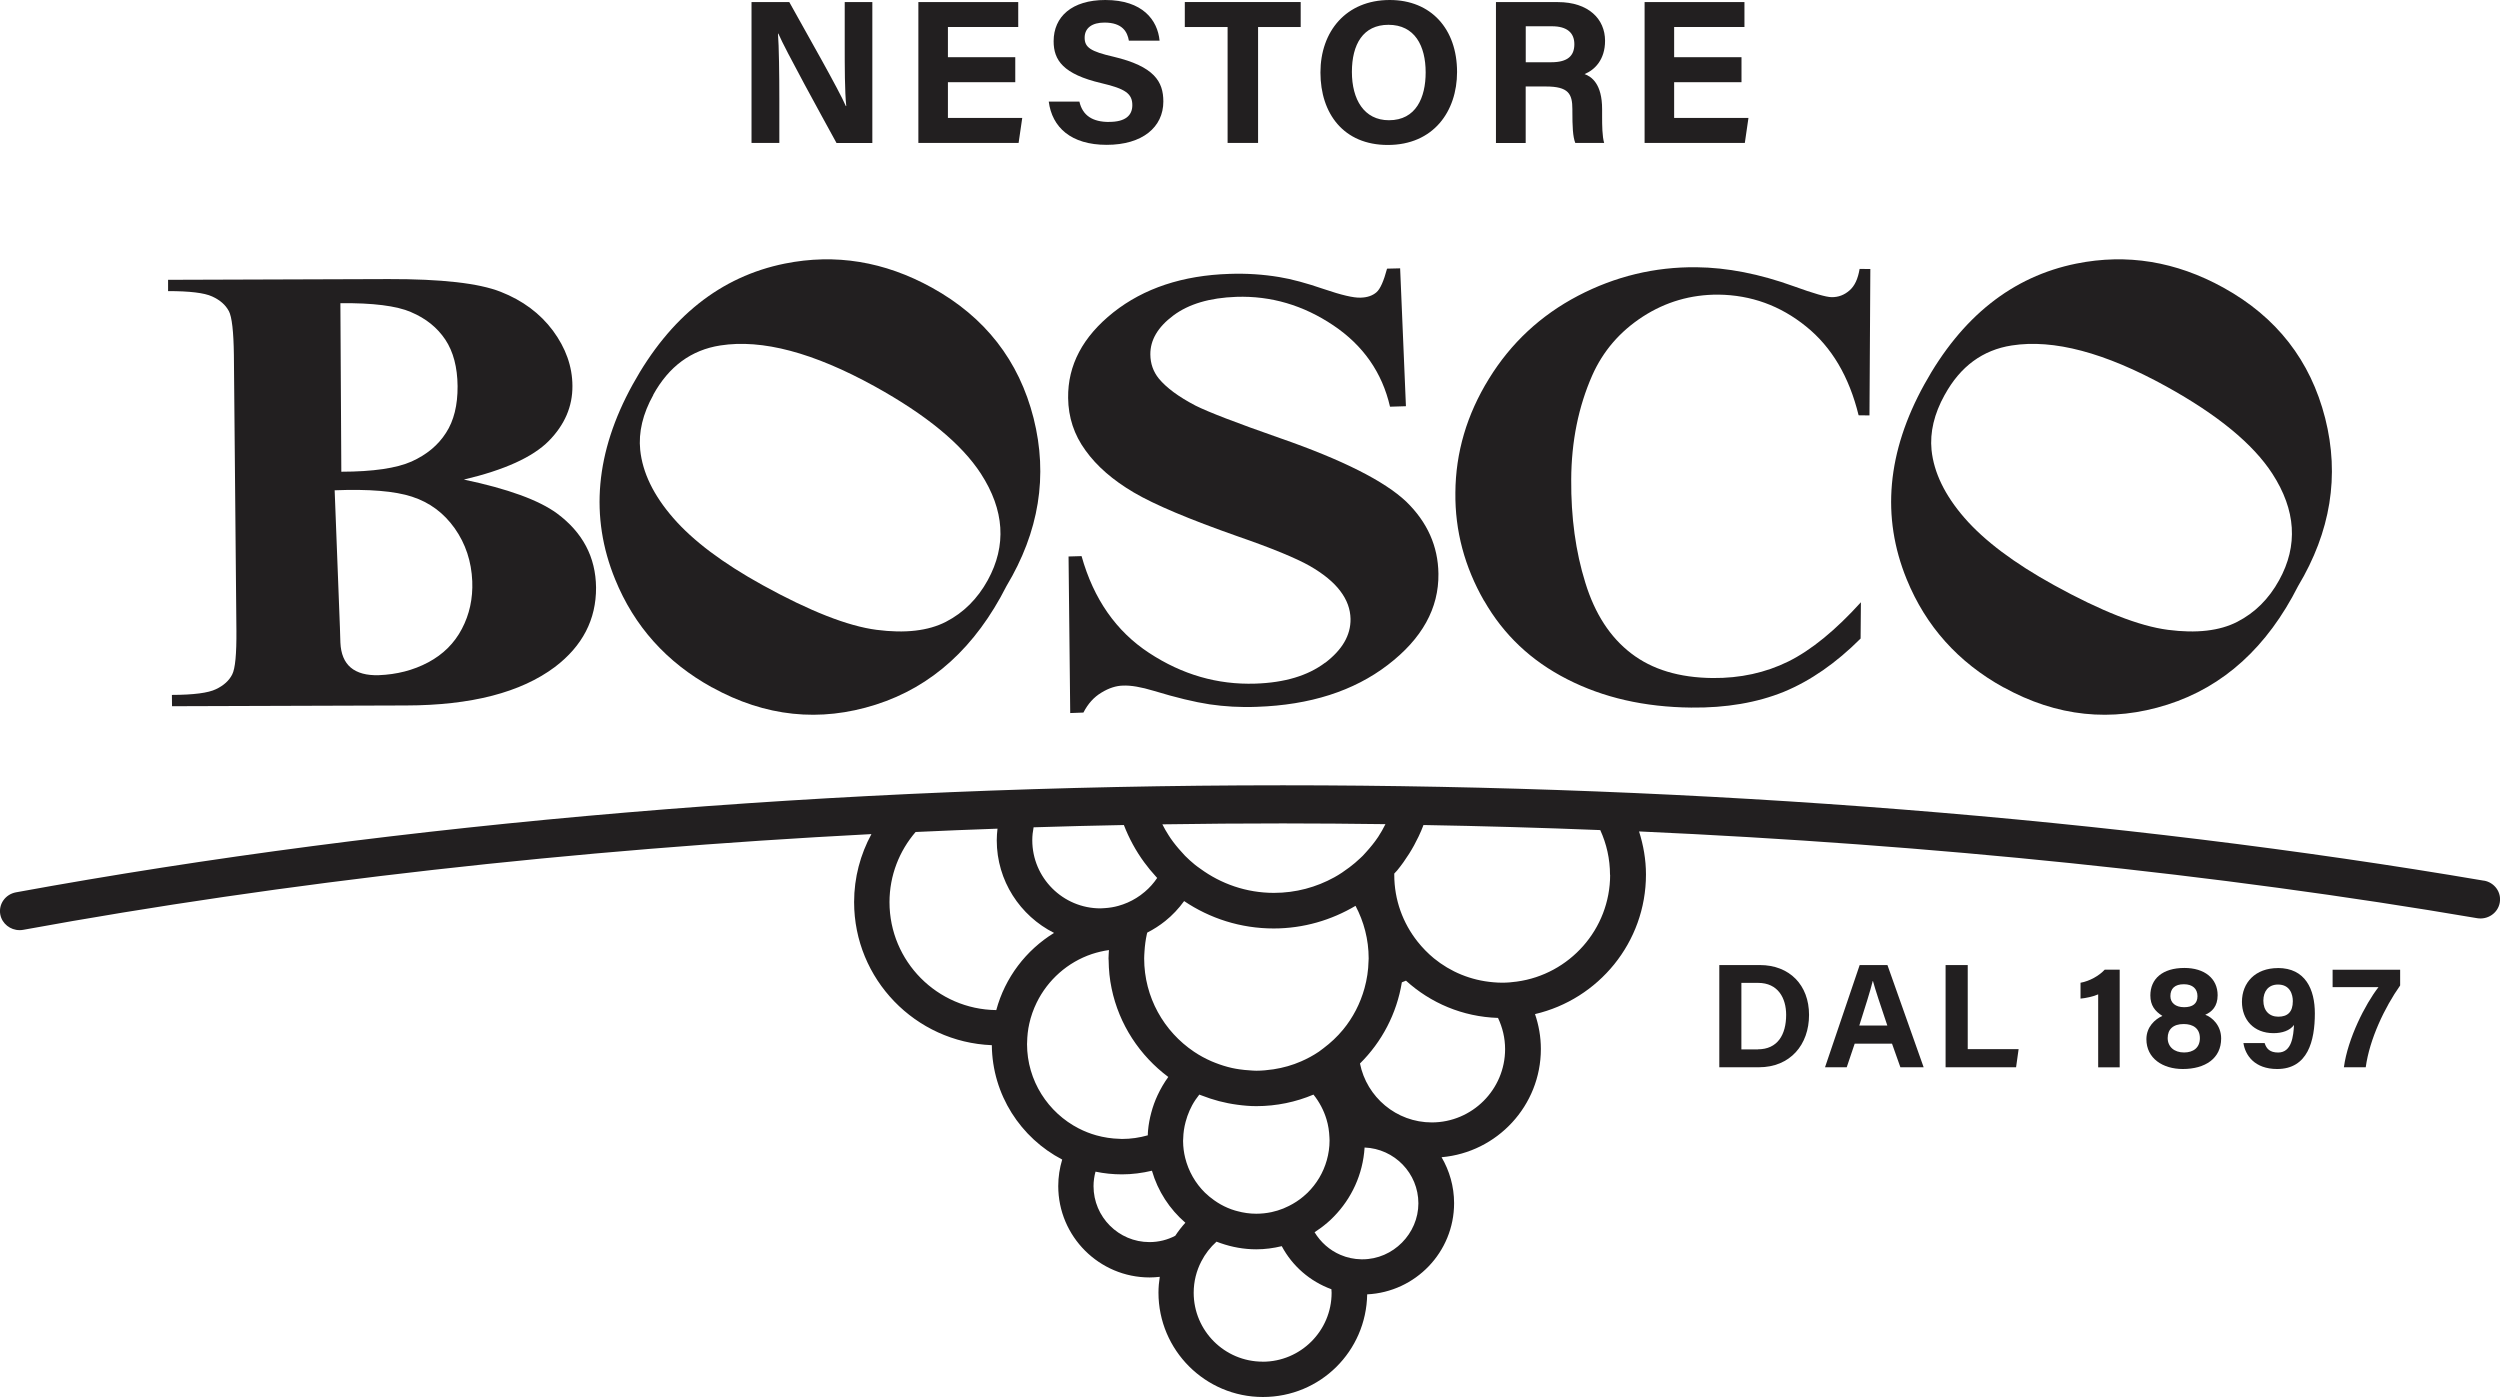 <svg width="204" height="114" viewBox="0 0 204 114" fill="none" xmlns="http://www.w3.org/2000/svg">
<g id="Modalit&#195;&#160;_Isolamento" clip-path="url(#clip0_588_1784)">
<path id="Vector" d="M18.667 25.365C18.929 25.858 19.06 27.067 19.085 28.969L19.291 51.455C19.306 53.368 19.196 54.561 18.944 55.044C18.692 55.538 18.259 55.935 17.625 56.237C16.996 56.544 15.803 56.7 14.027 56.705L14.037 57.627L33.136 57.566C38.461 57.556 42.508 56.504 45.281 54.425C47.535 52.714 48.653 50.544 48.638 47.942C48.612 45.46 47.55 43.451 45.452 41.896C43.977 40.814 41.451 39.888 37.852 39.133C41.164 38.352 43.474 37.3 44.777 35.986C46.076 34.667 46.725 33.167 46.71 31.491C46.705 29.895 46.161 28.395 45.12 26.981C44.068 25.572 42.648 24.514 40.852 23.81C39.06 23.105 36.005 22.763 31.702 22.773L13.715 22.833V23.754C15.471 23.754 16.669 23.895 17.313 24.192C17.957 24.484 18.405 24.882 18.667 25.375M33.544 25.471C34.757 25.984 35.678 26.729 36.337 27.711C36.992 28.697 37.324 29.966 37.339 31.511C37.349 33.062 37.037 34.33 36.393 35.322C35.754 36.324 34.822 37.099 33.589 37.658C32.356 38.206 30.449 38.488 27.852 38.493L27.776 24.741C30.429 24.711 32.351 24.957 33.544 25.466M33.64 40.537C35.074 41.005 36.217 41.861 37.107 43.114C37.993 44.373 38.471 45.812 38.537 47.433C38.592 48.843 38.31 50.141 37.691 51.314C37.077 52.487 36.166 53.393 34.943 54.048C33.725 54.697 32.371 55.039 30.907 55.095C29.916 55.125 29.151 54.918 28.622 54.475C28.099 54.032 27.817 53.353 27.776 52.437L27.736 51.168L27.308 40.008C30.102 39.898 32.215 40.069 33.63 40.532" fill="#221F20"/>
<path id="Vector_2" d="M58.099 56.086C62.443 58.488 66.902 58.956 71.471 57.496C76.051 56.036 79.604 52.804 82.126 47.826C84.788 43.391 85.528 38.826 84.34 34.119C83.147 29.418 80.379 25.869 76.046 23.473C72.161 21.328 68.17 20.679 64.038 21.509C58.809 22.567 54.672 25.849 51.627 31.376C48.587 36.888 48.114 42.178 50.193 47.267C51.753 51.103 54.39 54.043 58.099 56.092M53.303 32.216C54.581 29.896 56.408 28.557 58.779 28.189C62.191 27.656 66.383 28.773 71.376 31.527C75.568 33.847 78.462 36.218 80.042 38.654C81.965 41.624 82.151 44.519 80.601 47.343C79.76 48.873 78.618 50.001 77.184 50.741C75.749 51.48 73.857 51.697 71.532 51.395C69.192 51.093 66.086 49.875 62.226 47.745C58.97 45.948 56.544 44.121 54.934 42.264C53.323 40.411 52.432 38.564 52.241 36.717C52.095 35.272 52.447 33.772 53.313 32.221" fill="#221F20"/>
<path id="Vector_3" d="M163.492 56.086C167.84 58.488 172.294 58.956 176.869 57.496C181.449 56.036 185.002 52.804 187.523 47.826C190.181 43.391 190.926 38.826 189.733 34.119C188.535 29.418 185.772 25.869 181.434 23.473C177.553 21.328 173.557 20.679 169.431 21.509C164.201 22.567 160.064 25.849 157.02 31.376C153.98 36.888 153.507 42.178 155.585 47.267C157.15 51.103 159.783 54.043 163.487 56.092M158.691 32.216C159.964 29.896 161.791 28.557 164.161 28.189C167.573 27.656 171.766 28.773 176.758 31.527C180.956 33.847 183.845 36.218 185.425 38.654C187.347 41.624 187.539 44.519 185.978 47.343C185.138 48.873 184.001 50.001 182.561 50.741C181.127 51.48 179.234 51.697 176.909 51.395C174.569 51.093 171.464 49.875 167.604 47.745C164.347 45.948 161.922 44.121 160.306 42.264C158.696 40.411 157.805 38.564 157.613 36.717C157.473 35.272 157.825 33.772 158.685 32.221" fill="#221F20"/>
<path id="Vector_4" d="M108.121 54.083C106.716 55.14 104.819 55.708 102.434 55.784C99.348 55.885 96.465 55.049 93.772 53.282C91.075 51.515 89.237 48.877 88.256 45.379L87.194 45.409L87.33 58.185L88.407 58.145C88.779 57.425 89.258 56.886 89.882 56.514C90.486 56.146 91.064 55.96 91.628 55.945C92.287 55.915 93.118 56.061 94.15 56.373C95.976 56.927 97.486 57.289 98.709 57.475C99.917 57.651 101.206 57.732 102.569 57.677C106.893 57.531 110.461 56.393 113.244 54.259C116.037 52.124 117.416 49.638 117.376 46.809C117.346 44.574 116.475 42.611 114.749 40.934C112.972 39.253 109.56 37.531 104.487 35.764C100.853 34.496 98.548 33.6 97.552 33.097C96.173 32.377 95.181 31.642 94.557 30.887C94.104 30.323 93.873 29.669 93.868 28.924C93.858 27.746 94.477 26.694 95.74 25.747C97.008 24.801 98.714 24.298 100.893 24.222C103.707 24.131 106.344 24.902 108.79 26.543C111.231 28.179 112.786 30.398 113.425 33.187L114.724 33.147L114.251 21.896L113.184 21.922C112.912 22.933 112.63 23.583 112.318 23.85C112.006 24.121 111.573 24.277 111.025 24.288C110.456 24.313 109.454 24.076 108.025 23.588C106.591 23.095 105.388 22.772 104.376 22.606C103.063 22.39 101.714 22.299 100.315 22.349C96.5 22.47 93.339 23.522 90.848 25.491C88.357 27.474 87.124 29.794 87.159 32.477C87.179 34.053 87.642 35.478 88.578 36.756C89.494 38.035 90.803 39.177 92.514 40.184C94.215 41.186 97.043 42.374 100.974 43.758C103.802 44.735 105.76 45.55 106.867 46.174C107.98 46.814 108.82 47.498 109.364 48.223C109.917 48.948 110.189 49.708 110.204 50.504C110.224 51.842 109.52 53.035 108.121 54.093" fill="#221F20"/>
<path id="Vector_5" d="M121.104 49.019C122.69 51.793 124.939 53.927 127.888 55.427C130.823 56.928 134.185 57.698 137.994 57.738C140.868 57.773 143.4 57.33 145.569 56.449C147.733 55.553 149.821 54.109 151.825 52.105L151.85 49.145C149.771 51.436 147.803 53.046 145.926 53.978C144.059 54.899 141.995 55.347 139.761 55.327C137.028 55.302 134.814 54.632 133.107 53.318C131.391 52.005 130.143 50.087 129.363 47.55C128.573 45.018 128.19 42.219 128.211 39.133C128.226 36.012 128.804 33.183 129.922 30.641C130.802 28.653 132.176 27.057 134.049 25.839C135.916 24.631 137.974 24.032 140.214 24.042C142.886 24.072 145.272 24.938 147.37 26.634C149.469 28.32 150.893 30.742 151.663 33.888L152.549 33.898L152.62 21.953L151.744 21.943C151.608 22.753 151.346 23.332 150.919 23.7C150.501 24.067 150.013 24.258 149.454 24.248C149.016 24.243 147.99 23.946 146.379 23.362C143.591 22.351 140.934 21.832 138.427 21.807C135.025 21.772 131.799 22.552 128.764 24.137C125.719 25.733 123.294 27.988 121.497 30.908C119.69 33.833 118.779 36.928 118.759 40.21C118.724 43.316 119.514 46.261 121.099 49.025" fill="#221F20"/>
<path id="Vector_6" d="M202.677 71.862C172.807 66.773 138.921 64.08 104.683 64.08C68.285 64.08 32.537 67.1 1.304 72.814C0.433 72.975 -0.136 73.785 0.025 74.631C0.171 75.376 0.841 75.899 1.596 75.899C1.691 75.899 1.792 75.894 1.892 75.874C23.252 71.968 46.74 69.33 71.109 68.062C70.213 69.713 69.695 71.6 69.695 73.609C69.695 79.906 74.697 85.041 80.933 85.287C80.973 89.345 83.298 92.858 86.675 94.62C86.469 95.305 86.353 96.029 86.353 96.784C86.353 100.897 89.7 104.24 93.812 104.24C94.094 104.24 94.365 104.219 94.637 104.189C94.572 104.612 94.531 105.035 94.531 105.478C94.531 110.174 98.351 113.995 103.052 113.995C107.753 113.995 111.487 110.25 111.562 105.619C115.503 105.428 118.654 102.171 118.654 98.179C118.654 96.815 118.276 95.531 117.632 94.429C122.167 94.036 125.735 90.225 125.735 85.594C125.735 84.598 125.559 83.641 125.257 82.75C130.436 81.542 134.311 76.901 134.311 71.359C134.311 70.131 134.099 68.958 133.747 67.845C157.698 68.923 180.935 71.309 202.128 74.923C202.999 75.074 203.829 74.505 203.98 73.659C204.136 72.814 203.552 72.003 202.682 71.857M113.052 67.251C112.871 67.609 112.68 67.961 112.458 68.293C112.161 68.736 111.824 69.149 111.467 69.542C111.376 69.637 111.296 69.738 111.2 69.834C111.135 69.904 111.059 69.965 110.994 70.03C110.717 70.297 110.42 70.543 110.113 70.775C109.72 71.072 109.308 71.354 108.875 71.591C107.415 72.396 105.74 72.859 103.953 72.859C101.703 72.859 99.625 72.119 97.939 70.881C97.788 70.775 97.637 70.669 97.496 70.553C97.219 70.327 96.952 70.085 96.701 69.834C96.605 69.738 96.519 69.632 96.429 69.532C96.102 69.179 95.8 68.807 95.523 68.409C95.463 68.323 95.412 68.233 95.352 68.147C95.171 67.865 94.999 67.569 94.849 67.266C98.12 67.216 101.401 67.191 104.688 67.191C107.481 67.191 110.269 67.216 113.047 67.251M84.345 67.508C86.791 67.433 89.247 67.367 91.708 67.322C92.131 68.414 92.689 69.441 93.374 70.372C93.661 70.765 93.973 71.142 94.3 71.5C94.345 71.545 94.38 71.596 94.426 71.641C94.144 72.059 93.807 72.441 93.419 72.768C93.303 72.869 93.188 72.96 93.062 73.05C92.629 73.362 92.151 73.619 91.633 73.8C91.512 73.841 91.391 73.881 91.265 73.916C90.913 74.017 90.546 74.077 90.168 74.102C90.042 74.107 89.921 74.123 89.796 74.123C86.726 74.123 84.234 71.626 84.234 68.56C84.234 68.203 84.275 67.855 84.34 67.513M93.389 77.661C93.419 77.168 93.48 76.685 93.585 76.216C93.595 76.176 93.605 76.141 93.615 76.101C94.139 75.834 94.632 75.517 95.085 75.154C95.669 74.686 96.182 74.138 96.625 73.528C98.714 74.938 101.23 75.763 103.933 75.763C106.374 75.763 108.648 75.079 110.611 73.916C111.291 75.2 111.683 76.659 111.683 78.205C111.683 78.275 111.673 78.341 111.673 78.411C111.658 79.176 111.542 79.921 111.346 80.631C110.999 81.89 110.4 83.042 109.595 84.019C109.122 84.593 108.578 85.101 107.979 85.549C107.858 85.64 107.748 85.73 107.622 85.816C107.169 86.123 106.686 86.385 106.177 86.606C105.468 86.918 104.703 87.135 103.913 87.256C103.455 87.321 102.997 87.371 102.524 87.371C102.337 87.371 102.161 87.356 101.98 87.341C101.693 87.326 101.411 87.296 101.134 87.256C100.933 87.225 100.737 87.195 100.541 87.15C100.063 87.044 99.605 86.898 99.157 86.722C99.061 86.682 98.965 86.647 98.87 86.606C98.361 86.385 97.878 86.123 97.425 85.816C94.979 84.17 93.364 81.376 93.364 78.21C93.364 78.024 93.379 77.847 93.389 77.666M81.3 82.423C76.484 82.373 72.583 78.447 72.583 73.619C72.583 71.429 73.389 69.431 74.712 67.891C76.937 67.79 79.161 67.694 81.396 67.619C81.361 67.931 81.335 68.248 81.335 68.57C81.335 71.872 83.243 74.732 86.011 76.126C83.726 77.53 82.01 79.77 81.295 82.428M88.029 92.083C85.528 90.799 83.806 88.192 83.806 85.192C83.806 85.151 83.806 85.111 83.812 85.071C83.822 84.542 83.877 84.029 83.988 83.536C84.119 82.937 84.325 82.363 84.587 81.824C85.493 79.962 87.123 78.512 89.106 77.847C89.554 77.701 90.017 77.591 90.49 77.525C90.48 77.757 90.455 77.983 90.455 78.215C90.455 78.265 90.465 78.316 90.465 78.366C90.475 79.151 90.55 79.916 90.707 80.656C91.316 83.601 93.007 86.143 95.332 87.88C94.995 88.343 94.703 88.846 94.456 89.375C94.245 89.828 94.073 90.301 93.943 90.794C93.817 91.263 93.726 91.746 93.681 92.239C93.666 92.37 93.666 92.511 93.661 92.642C92.986 92.833 92.282 92.939 91.552 92.939C91.492 92.939 91.436 92.934 91.376 92.929C90.712 92.914 90.067 92.813 89.453 92.642C88.955 92.501 88.477 92.314 88.024 92.078M95.905 100.837C95.276 101.169 94.557 101.355 93.797 101.355C91.28 101.355 89.232 99.306 89.232 96.79C89.232 96.377 89.292 95.984 89.393 95.607C90.093 95.753 90.812 95.828 91.552 95.828C92.392 95.828 93.213 95.717 93.998 95.531C94.481 97.202 95.442 98.667 96.726 99.775C96.424 100.107 96.152 100.459 95.905 100.832M96.711 94.484C96.605 94.056 96.545 93.608 96.54 93.145C96.54 93.115 96.54 93.09 96.54 93.059C96.54 93.004 96.55 92.954 96.55 92.898C96.56 92.43 96.63 91.977 96.746 91.544C96.831 91.227 96.937 90.915 97.068 90.623C97.133 90.477 97.204 90.331 97.279 90.19C97.445 89.883 97.647 89.591 97.863 89.319C97.924 89.35 97.989 89.365 98.054 89.39C98.512 89.571 98.986 89.722 99.469 89.853C99.957 89.979 100.455 90.079 100.958 90.145C101.472 90.216 101.99 90.261 102.519 90.261C104.169 90.261 105.745 89.924 107.179 89.319C107.652 89.908 108.019 90.593 108.241 91.333C108.387 91.806 108.462 92.305 108.482 92.818C108.482 92.898 108.492 92.974 108.492 93.059C108.492 93.618 108.412 94.157 108.266 94.675C107.979 95.697 107.431 96.603 106.696 97.328C106.585 97.434 106.469 97.54 106.354 97.635C105.996 97.937 105.599 98.194 105.176 98.405C105.025 98.481 104.869 98.551 104.713 98.617C104.406 98.738 104.089 98.838 103.757 98.909C103.354 98.994 102.936 99.04 102.513 99.04C101.975 99.04 101.457 98.964 100.963 98.828C100.903 98.813 100.843 98.803 100.777 98.778C100.364 98.657 99.977 98.486 99.615 98.285C99.428 98.179 99.247 98.063 99.076 97.942C98.809 97.756 98.563 97.55 98.326 97.323C97.546 96.558 96.982 95.576 96.711 94.484ZM103.032 111.111C99.927 111.111 97.405 108.589 97.405 105.488C97.405 104.562 97.632 103.691 98.029 102.926C98.341 102.317 98.764 101.773 99.267 101.32C99.378 101.365 99.494 101.406 99.615 101.446C100.526 101.763 101.497 101.944 102.513 101.944C103.228 101.944 103.923 101.849 104.592 101.687C105.453 103.308 106.902 104.567 108.643 105.201C108.643 105.297 108.659 105.392 108.659 105.493C108.659 108.594 106.137 111.116 103.032 111.116M111.175 102.76C111.145 102.76 111.12 102.76 111.089 102.76C110.485 102.75 109.907 102.624 109.383 102.397C108.497 102.02 107.763 101.365 107.269 100.55C107.431 100.444 107.587 100.338 107.743 100.223C108.135 99.936 108.508 99.624 108.84 99.276C110.284 97.801 111.215 95.828 111.351 93.638C113.787 93.734 115.74 95.737 115.74 98.194C115.74 100.65 113.691 102.76 111.175 102.76ZM116.837 91.59C113.943 91.59 111.522 89.521 110.974 86.782C112.75 85.026 113.973 82.725 114.391 80.158C114.502 80.108 114.612 80.067 114.728 80.022C116.726 81.839 119.348 82.972 122.237 83.062C122.604 83.838 122.816 84.698 122.816 85.61C122.816 88.907 120.128 91.59 116.832 91.59M131.387 71.379C131.387 75.834 128.065 79.514 123.772 80.098C123.38 80.153 122.982 80.188 122.579 80.188C122.333 80.188 122.091 80.173 121.855 80.153C120.023 80.002 118.352 79.297 117.008 78.2C116.515 77.792 116.067 77.334 115.669 76.831C114.482 75.331 113.772 73.443 113.772 71.384C113.772 71.349 113.772 71.319 113.772 71.283C113.852 71.193 113.938 71.112 114.013 71.022C114.366 70.594 114.683 70.141 114.98 69.673C115.267 69.22 115.528 68.741 115.76 68.253C115.906 67.951 116.037 67.639 116.157 67.322C120.984 67.407 125.795 67.543 130.581 67.735C131.09 68.847 131.377 70.085 131.377 71.384" fill="#221F20"/>
<path id="Vector_7" d="M63.594 8.17C63.594 6.111 63.564 3.75 63.483 2.743H63.514C64.082 4.072 67.026 9.418 68.259 11.668H71.183V0.166H68.929V3.574C68.929 5.462 68.929 7.455 69.055 8.653H69.019C68.491 7.405 65.839 2.748 64.404 0.166H61.324V11.663H63.594V8.165V8.17Z" fill="#221F20"/>
<path id="Vector_8" d="M83.415 9.624H77.35V6.705H82.846V4.666H77.35V2.205H83.088V0.166H74.939V11.663H83.118L83.415 9.624Z" fill="#221F20"/>
<path id="Vector_9" d="M90.5 9.952C89.172 9.952 88.341 9.443 88.079 8.291H85.578C85.85 10.385 87.39 11.819 90.304 11.819C93.218 11.819 94.929 10.38 94.929 8.281C94.929 6.66 94.194 5.416 90.853 4.626C88.995 4.198 88.507 3.871 88.507 3.076C88.507 2.28 89.116 1.842 90.123 1.842C91.602 1.842 91.995 2.613 92.116 3.317H94.622C94.461 1.641 93.243 0 90.193 0C87.471 0 85.976 1.359 85.976 3.363C85.976 4.913 86.751 6.051 89.876 6.786C91.839 7.244 92.398 7.646 92.398 8.583C92.398 9.423 91.829 9.947 90.505 9.947" fill="#221F20"/>
<path id="Vector_10" d="M100.172 11.663H102.659V2.205H106.136V0.166H96.68V2.205H100.172V11.663Z" fill="#221F20"/>
<path id="Vector_11" d="M113.244 11.829C116.978 11.829 118.896 9.076 118.896 5.874C118.896 2.356 116.767 0 113.405 0C109.837 0 107.748 2.567 107.748 5.915C107.748 9.262 109.635 11.829 113.244 11.829ZM113.299 2.024C115.443 2.024 116.334 3.735 116.334 5.91C116.334 7.958 115.549 9.811 113.34 9.811C111.301 9.811 110.315 8.109 110.315 5.869C110.315 3.629 111.221 2.024 113.299 2.024Z" fill="#221F20"/>
<path id="Vector_12" d="M124.501 7.057H126.137C127.994 7.057 128.306 7.656 128.306 8.915V9.081C128.306 10.304 128.341 11.16 128.543 11.663H130.898C130.742 11.124 130.732 10.243 130.732 9.473V8.905C130.732 6.846 129.876 6.257 129.302 6.045C130.133 5.703 130.973 4.867 130.973 3.327C130.973 1.555 129.625 0.171 127.118 0.171H122.07V11.668H124.496V7.062L124.501 7.057ZM124.501 2.144H126.645C127.858 2.144 128.467 2.668 128.467 3.604C128.467 4.54 127.944 5.079 126.585 5.079H124.501V2.144Z" fill="#221F20"/>
<path id="Vector_13" d="M142.674 9.624H136.61V6.705H142.106V4.666H136.61V2.205H142.347V0.166H134.199V11.663H142.378L142.674 9.624Z" fill="#221F20"/>
<path id="Vector_14" d="M143.601 78.748H140.295V87.089H143.526C146.078 87.089 147.618 85.252 147.618 82.815C147.618 80.379 146.027 78.748 143.601 78.748ZM143.45 85.629H142.097V80.203H143.461C145.091 80.203 145.75 81.451 145.75 82.81C145.75 84.436 145.046 85.624 143.445 85.624" fill="#221F20"/>
<path id="Vector_15" d="M151.75 78.748L148.922 87.089H150.693L151.343 85.161H154.388L155.072 87.089H156.969L154.015 78.748H151.75ZM151.72 83.681C152.198 82.176 152.611 80.872 152.817 80.047H152.832C153.034 80.792 153.411 81.919 154.005 83.681H151.725H151.72Z" fill="#221F20"/>
<path id="Vector_16" d="M160.567 78.748H158.76V87.089H164.512L164.719 85.609H160.567V78.748Z" fill="#221F20"/>
<path id="Vector_17" d="M169.771 80.193V81.487C170.169 81.452 170.838 81.316 171.211 81.139V87.094H172.967V79.126H171.744C171.286 79.624 170.521 80.057 169.771 80.193Z" fill="#221F20"/>
<path id="Vector_18" d="M179.943 82.806C180.486 82.574 180.959 82.126 180.959 81.21C180.959 79.836 179.882 78.985 178.247 78.985C176.455 78.985 175.469 79.876 175.469 81.23C175.469 82.036 175.841 82.514 176.45 82.897C175.861 83.163 175.146 83.782 175.146 84.799C175.146 86.37 176.49 87.231 178.116 87.231C179.928 87.231 181.246 86.38 181.246 84.739C181.246 83.682 180.522 83.012 179.943 82.801M178.206 80.314C178.916 80.314 179.314 80.687 179.314 81.291C179.314 81.895 178.926 82.187 178.222 82.187C177.517 82.187 177.104 81.824 177.104 81.286C177.104 80.657 177.477 80.314 178.201 80.314M178.222 85.882C177.411 85.882 176.883 85.413 176.883 84.704C176.883 83.994 177.326 83.561 178.191 83.561C178.966 83.561 179.51 83.928 179.51 84.714C179.51 85.499 178.966 85.882 178.222 85.882Z" fill="#221F20"/>
<path id="Vector_19" d="M185.877 78.995C184.035 78.995 182.943 80.183 182.943 81.749C182.943 83.183 183.879 84.306 185.525 84.306C186.22 84.306 186.854 84.1 187.191 83.636C187.141 84.522 187.02 85.886 185.898 85.886C185.228 85.886 184.941 85.585 184.795 85.116H183.064C183.21 86.098 183.965 87.231 185.817 87.231C188.318 87.231 188.892 84.935 188.892 82.695C188.892 80.732 188.122 78.99 185.872 78.99M185.908 82.962C185.163 82.962 184.69 82.463 184.69 81.653C184.69 80.913 185.082 80.339 185.888 80.339C186.874 80.339 187.095 81.16 187.095 81.693C187.095 82.569 186.678 82.962 185.913 82.962" fill="#221F20"/>
<path id="Vector_20" d="M190.336 80.55H194.085C193.003 81.94 191.574 84.749 191.262 87.089H193.044C193.356 84.784 194.594 82.201 195.852 80.415V79.131H190.341V80.555L190.336 80.55Z" fill="#221F20"/>
</g>
<defs>
<clipPath id="clip0_588_1784">
<rect width="204" height="114" fill="white"/>
</clipPath>
</defs>
</svg>
